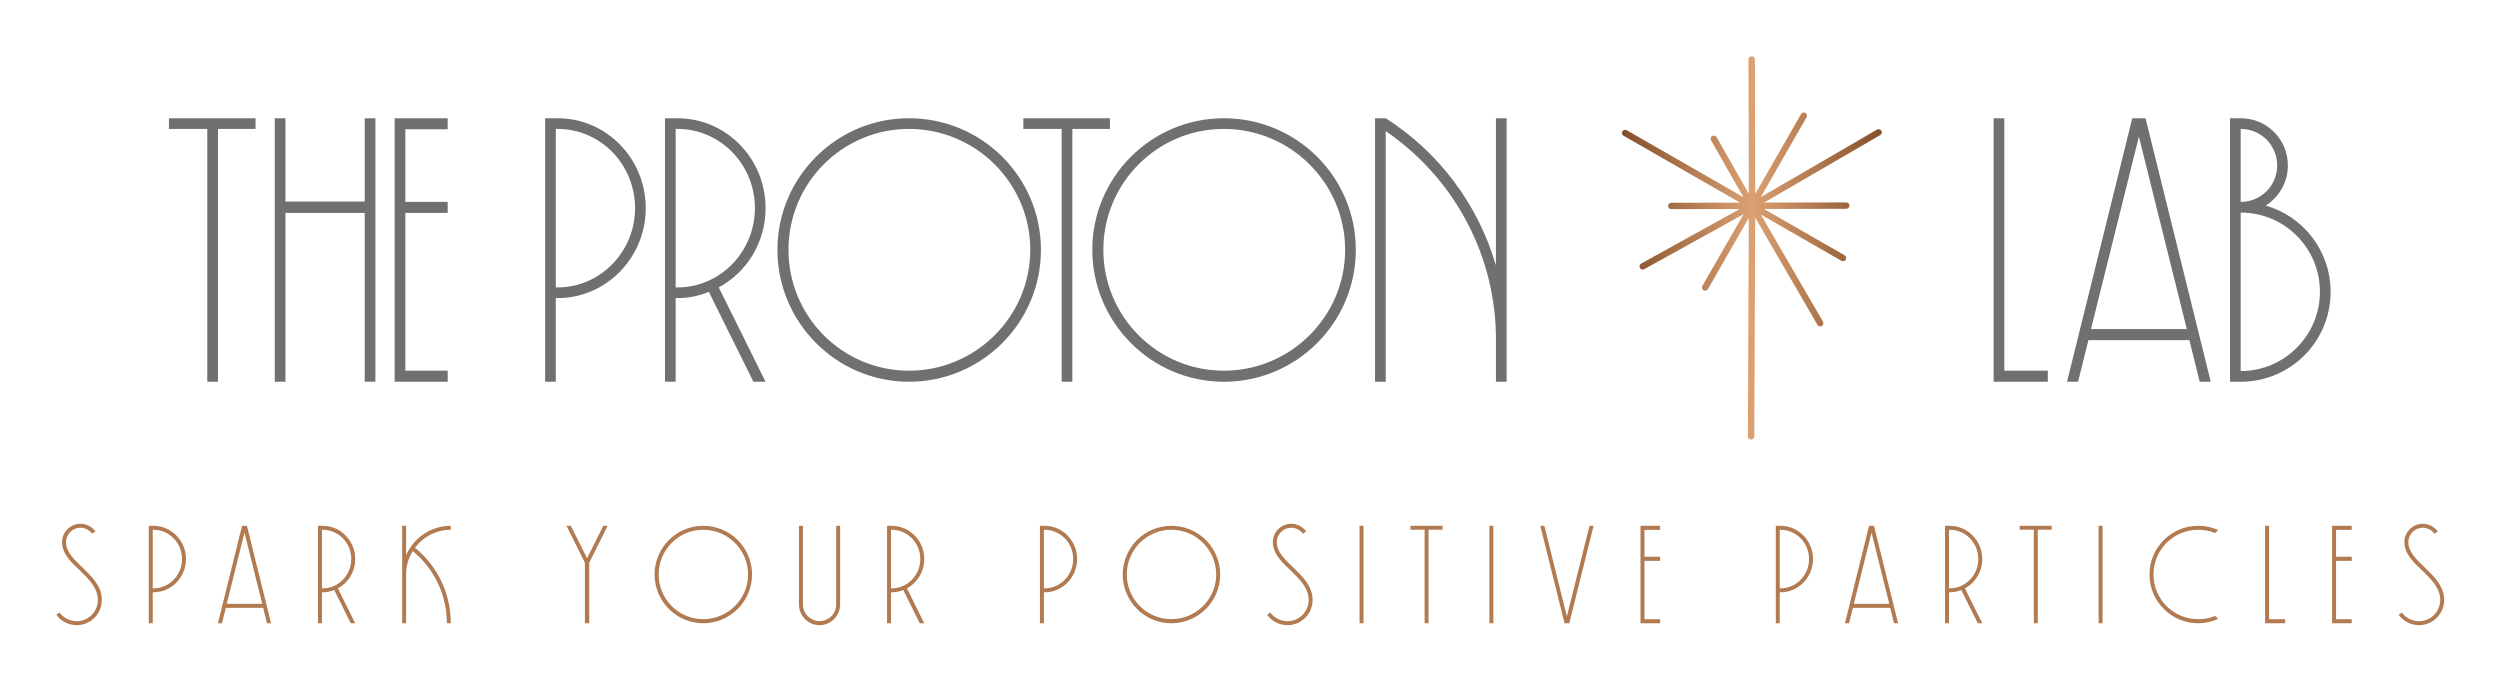 
        <svg viewBox="0 0 3141.548 856.368" height="856.368" width="3141.548" version="1.1" xmlns:xlink="http://www.w3.org/1999/xlink" xmlns="http://www.w3.org/2000/svg">
			
			<g transform="scale(7.077) translate(10, 10)">
				<defs id="SvgjsDefs3413"><linearGradient id="SvgjsLinearGradient3422"><stop offset="0" stop-color="#834f2a" id="SvgjsStop3423"></stop><stop offset="0.5" stop-color="#dba173" id="SvgjsStop3424"></stop><stop offset="1" stop-color="#834F2A" id="SvgjsStop3425"></stop></linearGradient></defs><g fill="#b17a50" transform="matrix(1.21,0,0,1.21,0,76.468)" id="SvgjsG3414"><path d="M3 20.28 c-1.18 0 -2.3 -0.56 -3 -1.52 l0.46 -0.34 c0.6 0.8 1.54 1.28 2.54 1.28 c1.7 0 3.1 -1.4 3.1 -3.12 c0 -1.78 -1.36 -3.08 -2.68 -4.36 c-1.28 -1.2 -2.58 -2.46 -2.58 -4.12 c0 -1.48 1.22 -2.7 2.7 -2.7 c0.86 0 1.68 0.42 2.2 1.12 l-0.48 0.34 c-0.4 -0.54 -1.04 -0.88 -1.72 -0.88 c-1.16 0 -2.12 0.96 -2.12 2.12 c0 1.4 1.16 2.52 2.4 3.7 c1.4 1.36 2.86 2.76 2.86 4.78 c0 2.04 -1.66 3.7 -3.68 3.7 z M14.248 5.7 c2.64 0 4.78 2.18 4.78 4.88 c0 2.68 -2.14 4.88 -4.78 4.88 l-0.1 0 l0 4.54 l-0.58 0 l0 -14.3 l0.68 0 z M14.248 14.88 c2.32 0 4.2 -1.94 4.2 -4.3 c0 -2.38 -1.88 -4.3 -4.2 -4.3 l-0.1 0 l0 8.6 l0.1 0 z M30.915 20 l-0.56 -2.26 l-5.48 0 l-0.56 2.26 l-0.6 0 l3.54 -14.3 l0.72 0 l3.54 14.3 l-0.6 0 z M25.015 17.14 l5.2 0 l-2.6 -10.44 z M43.863 10.58 c0 1.86 -1.02 3.48 -2.54 4.3 l2.54 5.12 l-0.66 0 l-2.42 -4.88 c-0.52 0.22 -1.1 0.34 -1.7 0.34 l-0.1 0 l0 4.54 l-0.58 0 l0 -14.3 l0.68 0 c2.64 0 4.78 2.18 4.78 4.88 z M38.983 6.28 l0 8.6 l0.1 0 c2.32 0 4.2 -1.94 4.2 -4.3 c0 -2.38 -1.88 -4.3 -4.2 -4.3 l-0.1 0 z M57.89 6.28 c-2.14 0 -4.06 1.04 -5.26 2.64 c3.22 2.62 5.26 6.6 5.26 11.08 l-0.58 0 c0 -4.26 -1.94 -8.08 -5 -10.6 c-0.62 1 -0.98 2.18 -0.98 3.44 l0 7.16 l-0.58 0 l0 -14.3 l0.58 0 l0 4.32 c1.1 -2.54 3.62 -4.32 6.56 -4.32 l0 0.58 z M80.265 5.7 l0.64 0 l-2.7 5.42 l0 8.88 l-0.64 0 l0 -8.88 l-2.7 -5.42 l0.64 0 l2.38 4.76 z M94.933 6.28 c-3.62 0 -6.54 2.94 -6.54 6.56 s2.92 6.56 6.54 6.56 s6.58 -2.94 6.58 -6.56 s-2.96 -6.56 -6.58 -6.56 z M94.933 5.7 c3.96 0 7.16 3.2 7.16 7.14 s-3.2 7.16 -7.16 7.16 c-3.94 0 -7.14 -3.22 -7.14 -7.16 s3.2 -7.14 7.14 -7.14 z M112 20.28 c-1.66 0 -3.02 -1.36 -3.02 -3.04 l0 -11.54 l0.58 0 l0 11.54 c0 1.36 1.1 2.44 2.44 2.44 s2.44 -1.08 2.44 -2.44 l0 -11.54 l0.58 0 l0 11.54 c0 1.68 -1.36 3.04 -3.02 3.04 z M127.367 10.58 c0 1.86 -1.02 3.48 -2.54 4.3 l2.54 5.12 l-0.66 0 l-2.42 -4.88 c-0.52 0.22 -1.1 0.34 -1.7 0.34 l-0.1 0 l0 4.54 l-0.58 0 l0 -14.3 l0.68 0 c2.64 0 4.78 2.18 4.78 4.88 z M122.487 6.28 l0 8.6 l0.1 0 c2.32 0 4.2 -1.94 4.2 -4.3 c0 -2.38 -1.88 -4.3 -4.2 -4.3 l-0.1 0 z M145.023 5.7 c2.64 0 4.78 2.18 4.78 4.88 c0 2.68 -2.14 4.88 -4.78 4.88 l-0.1 0 l0 4.54 l-0.58 0 l0 -14.3 l0.68 0 z M145.023 14.88 c2.32 0 4.2 -1.94 4.2 -4.3 c0 -2.38 -1.88 -4.3 -4.2 -4.3 l-0.1 0 l0 8.6 l0.1 0 z M163.63 6.28 c-3.62 0 -6.54 2.94 -6.54 6.56 s2.92 6.56 6.54 6.56 s6.58 -2.94 6.58 -6.56 s-2.96 -6.56 -6.58 -6.56 z M163.63 5.7 c3.96 0 7.16 3.2 7.16 7.14 s-3.2 7.16 -7.16 7.16 c-3.94 0 -7.14 -3.22 -7.14 -7.16 s3.2 -7.14 7.14 -7.14 z M180.678 20.28 c-1.18 0 -2.3 -0.56 -3 -1.52 l0.46 -0.34 c0.6 0.8 1.54 1.28 2.54 1.28 c1.7 0 3.1 -1.4 3.1 -3.12 c0 -1.78 -1.36 -3.08 -2.68 -4.36 c-1.28 -1.2 -2.58 -2.46 -2.58 -4.12 c0 -1.48 1.22 -2.7 2.7 -2.7 c0.86 0 1.68 0.42 2.2 1.12 l-0.48 0.34 c-0.4 -0.54 -1.04 -0.88 -1.72 -0.88 c-1.16 0 -2.12 0.96 -2.12 2.12 c0 1.4 1.16 2.52 2.4 3.7 c1.4 1.36 2.86 2.76 2.86 4.78 c0 2.04 -1.66 3.7 -3.68 3.7 z M191.825 5.7 l0 14.3 l-0.58 0 l0 -14.3 l0.58 0 z M203.412 5.7 l0 0.58 l-2.04 0 l0 13.72 l-0.58 0 l0 -13.72 l-2.08 0 l0 -0.58 l4.7 0 z M210.88 5.7 l0 14.3 l-0.58 0 l0 -14.3 l0.58 0 z M224.988 5.7 l0.6 0 l-3.56 14.3 l-0.7 0 l-3.56 -14.3 l0.6 0 l3.3 13.3 z M235.355 6.3 l-2.3 0 l0 3.94 l2.3 0 l0 0.6 l-2.3 0 l0 8.56 l2.3 0 l0 0.6 l-2.88 0 l0 -14.3 l2.88 0 l0 0.6 z M253.01 5.7 c2.64 0 4.78 2.18 4.78 4.88 c0 2.68 -2.14 4.88 -4.78 4.88 l-0.1 0 l0 4.54 l-0.58 0 l0 -14.3 l0.68 0 z M253.01 14.88 c2.32 0 4.2 -1.94 4.2 -4.3 c0 -2.38 -1.88 -4.3 -4.2 -4.3 l-0.1 0 l0 8.6 l0.1 0 z M269.678 20 l-0.56 -2.26 l-5.48 0 l-0.56 2.26 l-0.6 0 l3.54 -14.3 l0.72 0 l3.54 14.3 l-0.6 0 z M263.778 17.14 l5.2 0 l-2.6 -10.44 z M282.625 10.58 c0 1.86 -1.02 3.48 -2.54 4.3 l2.54 5.12 l-0.66 0 l-2.42 -4.88 c-0.52 0.22 -1.1 0.34 -1.7 0.34 l-0.1 0 l0 4.54 l-0.58 0 l0 -14.3 l0.68 0 c2.64 0 4.78 2.18 4.78 4.88 z M277.745 6.28 l0 8.6 l0.1 0 c2.32 0 4.2 -1.94 4.2 -4.3 c0 -2.38 -1.88 -4.3 -4.2 -4.3 l-0.1 0 z M292.813 5.7 l0 0.58 l-2.04 0 l0 13.72 l-0.58 0 l0 -13.72 l-2.08 0 l0 -0.58 l4.7 0 z M300.28 5.7 l0 14.3 l-0.58 0 l0 -14.3 l0.58 0 z M316.808 18.92 l0.44 0.44 c-0.9 0.4 -1.88 0.64 -2.94 0.64 c-3.94 0 -7.14 -3.22 -7.14 -7.16 s3.2 -7.14 7.14 -7.14 c1.06 0 2.04 0.22 2.94 0.62 l-0.44 0.44 c-0.76 -0.3 -1.6 -0.48 -2.5 -0.48 c-3.62 0 -6.56 2.94 -6.56 6.56 s2.94 6.56 6.56 6.56 c0.9 0 1.74 -0.16 2.5 -0.48 z M324.715 19.4 l2.36 0 l0 0.6 l-2.94 0 l0 -14.3 l0.58 0 l0 13.7 z M336.843 6.3 l-2.3 0 l0 3.94 l2.3 0 l0 0.6 l-2.3 0 l0 8.56 l2.3 0 l0 0.6 l-2.88 0 l0 -14.3 l2.88 0 l0 0.6 z M346.73 20.28 c-1.18 0 -2.3 -0.56 -3 -1.52 l0.46 -0.34 c0.6 0.8 1.54 1.28 2.54 1.28 c1.7 0 3.1 -1.4 3.1 -3.12 c0 -1.78 -1.36 -3.08 -2.68 -4.36 c-1.28 -1.2 -2.58 -2.46 -2.58 -4.12 c0 -1.48 1.22 -2.7 2.7 -2.7 c0.86 0 1.68 0.42 2.2 1.12 l-0.48 0.34 c-0.4 -0.54 -1.04 -0.88 -1.72 -0.88 c-1.16 0 -2.12 0.96 -2.12 2.12 c0 1.4 1.16 2.52 2.4 3.7 c1.4 1.36 2.86 2.76 2.86 4.78 c0 2.04 -1.66 3.7 -3.68 3.7 z"></path></g><g fill="#707070" transform="matrix(1.636,0,0,1.636,20,-7.655)" id="SvgjsG3415"><path d="M9.4 11.4 l0 1.16 l-4.08 0 l0 27.44 l-1.16 0 l0 -27.44 l-4.16 0 l0 -1.16 l9.4 0 z M21.247 11.4 l1.16 0 l0 28.6 l-1.16 0 l0 -18.32 l-8.6 0 l0 18.32 l-1.16 0 l0 -28.6 l1.16 0 l0 9.04 l8.6 0 l0 -9.04 z M30.254 12.6 l-4.6 0 l0 7.88 l4.6 0 l0 1.2 l-4.6 0 l0 17.12 l4.6 0 l0 1.2 l-5.76 0 l0 -28.6 l5.76 0 l0 1.2 z M42.188 11.4 c5.28 0 9.56 4.36 9.56 9.76 c0 5.36 -4.28 9.76 -9.56 9.76 l-0.2 0 l0 9.08 l-1.16 0 l0 -28.6 l1.36 0 z M42.188 29.76 c4.64 0 8.4 -3.88 8.4 -8.6 c0 -4.76 -3.76 -8.6 -8.4 -8.6 l-0.2 0 l0 17.2 l0.2 0 z M64.755 21.16 c0 3.72 -2.04 6.96 -5.08 8.6 l5.08 10.24 l-1.32 0 l-4.84 -9.76 c-1.04 0.44 -2.2 0.68 -3.4 0.68 l-0.2 0 l0 9.08 l-1.16 0 l0 -28.6 l1.36 0 c5.28 0 9.56 4.36 9.56 9.76 z M54.995 12.56 l0 17.2 l0.2 0 c4.64 0 8.4 -3.88 8.4 -8.6 c0 -4.76 -3.76 -8.6 -8.4 -8.6 l-0.2 0 z M80.322 12.56 c-7.24 0 -13.08 5.88 -13.08 13.12 s5.84 13.12 13.08 13.12 s13.16 -5.88 13.16 -13.12 s-5.92 -13.12 -13.16 -13.12 z M80.322 11.4 c7.92 0 14.32 6.4 14.32 14.28 s-6.4 14.32 -14.32 14.32 c-7.88 0 -14.28 -6.44 -14.28 -14.32 s6.4 -14.28 14.28 -14.28 z M102.129 11.4 l0 1.16 l-4.08 0 l0 27.44 l-1.16 0 l0 -27.44 l-4.16 0 l0 -1.16 l9.4 0 z M114.496 12.56 c-7.24 0 -13.08 5.88 -13.08 13.12 s5.84 13.12 13.08 13.12 s13.16 -5.88 13.16 -13.12 s-5.92 -13.12 -13.16 -13.12 z M114.496 11.4 c7.92 0 14.32 6.4 14.32 14.28 s-6.4 14.32 -14.32 14.32 c-7.88 0 -14.28 -6.44 -14.28 -14.32 s6.4 -14.28 14.28 -14.28 z M144.023 11.4 l1.16 0 l0 28.6 l-1.16 0 l0 -5.16 c-0.2 -9.16 -4.88 -17.2 -11.96 -22.04 l0 27.2 l-1.16 0 l0 -28.6 l1.16 0 c5.72 3.64 10 9.28 11.96 15.96 l0 -15.96 z"></path></g><g fill="url(#SvgjsLinearGradient3422)" transform="matrix(0.756,0,0,0.756,264.108,-3.697)" id="SvgjsG3416"><path d="M79.3,22.372c-0.209-0.361-0.668-0.478-1.025-0.271L50.977,37.953  l10.759-18.745c0.207-0.359,0.082-0.816-0.277-1.023  c-0.355-0.209-0.818-0.082-1.023,0.277L49.675,37.21L49.596,5.639  c-0.002-0.414-0.336-0.748-0.75-0.748h-0.002  c-0.414,0.002-0.75,0.338-0.748,0.752l0.079,31.522l-7.569-13.279  c-0.207-0.361-0.668-0.484-1.023-0.281c-0.359,0.205-0.486,0.664-0.281,1.023  l7.614,13.358L19.5,22.249c-0.357-0.209-0.816-0.082-1.023,0.277  c-0.207,0.359-0.082,0.816,0.277,1.023l27.357,15.703l-16.151,0.033  c-0.414,0-0.748,0.336-0.748,0.752c0,0.412,0.336,0.748,0.75,0.748c0,0,0,0,0.002,0  l16.075-0.033L22.886,53.574c-0.363,0.201-0.494,0.656-0.293,1.019  c0.137,0.248,0.393,0.387,0.656,0.387c0.123,0,0.248-0.029,0.363-0.094  l23.333-12.921l-9.672,16.851c-0.207,0.359-0.082,0.816,0.277,1.023  c0.117,0.068,0.246,0.1,0.373,0.1c0.26,0,0.512-0.135,0.65-0.377  l9.595-16.718l-0.209,51.293c-0.002,0.416,0.332,0.752,0.746,0.754  c0.002,0,0.002,0,0.004,0c0.412,0,0.748-0.334,0.75-0.746l0.209-51.371  l14.622,25.179c0.139,0.24,0.391,0.373,0.648,0.373  c0.129,0,0.258-0.033,0.377-0.102c0.357-0.207,0.48-0.666,0.271-1.025  L50.986,42.051l18.926,10.863c0.117,0.068,0.246,0.1,0.373,0.1  c0.26,0,0.512-0.135,0.65-0.377c0.207-0.359,0.082-0.816-0.277-1.023  L51.716,40.741l19.334-0.04c0.414-0.002,0.75-0.338,0.748-0.752  c-0.002-0.414-0.336-0.748-0.75-0.748h-0.002L51.746,39.241l27.282-15.843  C79.386,23.191,79.509,22.732,79.3,22.372z" xmlns="http://www.w3.org/2000/svg"></path></g><g fill="#707070" transform="matrix(1.636,0,0,1.636,330.112,-7.655)" id="SvgjsG3417"><path d="M9.647 38.8 l4.72 0 l0 1.2 l-5.88 0 l0 -28.6 l1.16 0 l0 27.4 z M30.854 40 l-1.12 -4.52 l-10.96 0 l-1.12 4.52 l-1.2 0 l7.08 -28.6 l1.44 0 l7.08 28.6 l-1.2 0 z M19.054 34.28 l10.4 0 l-5.2 -20.88 z M38.021 20.88 c4.08 1.16 7.04 4.92 7.04 9.36 c0 5.4 -4.36 9.76 -9.76 9.76 l-1.16 0 l0 -28.6 l1.16 0 c2.84 0 5.12 2.28 5.12 5.12 c0 1.84 -0.96 3.44 -2.4 4.36 z M35.301 12.56 l0 7.92 c2.2 0 3.96 -1.76 3.96 -3.96 s-1.76 -3.96 -3.96 -3.96 z M35.301 38.84 c4.76 0 8.6 -3.88 8.6 -8.6 c0 -4.76 -3.84 -8.6 -8.6 -8.6 l0 17.2 l0 0 z"></path></g>
			</g>
		</svg>
	